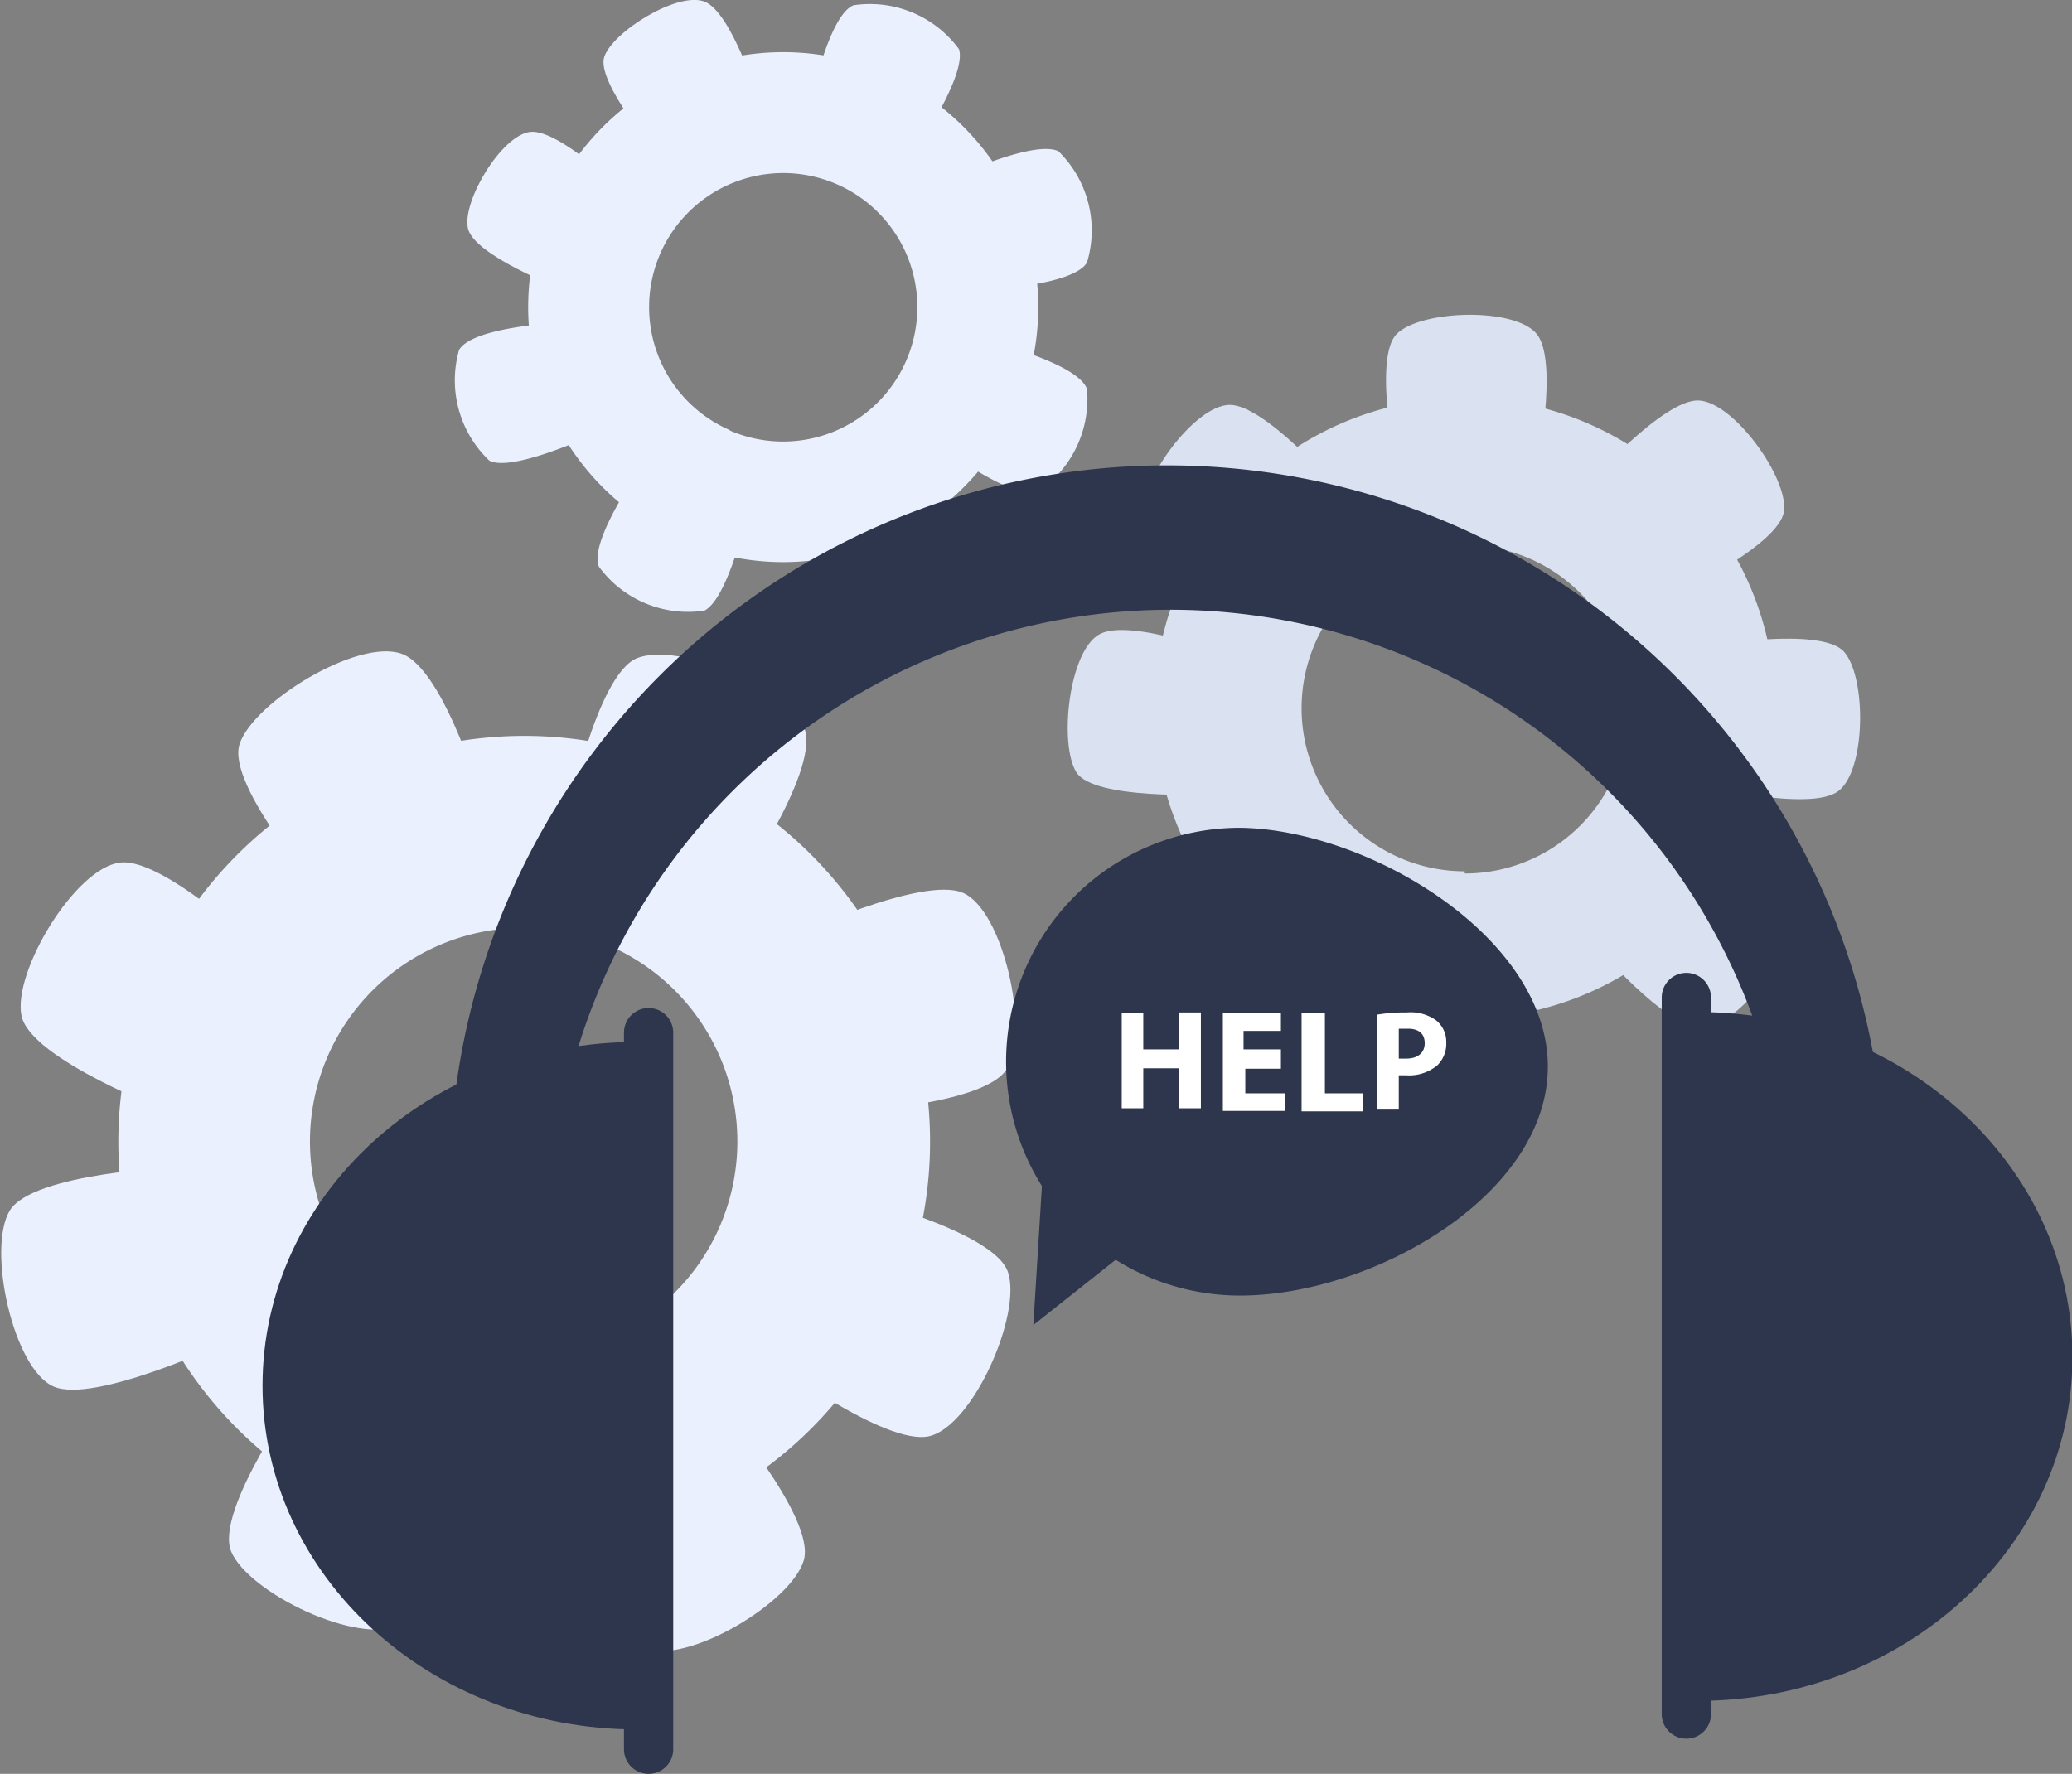 <svg xmlns="http://www.w3.org/2000/svg" viewBox="0 0 47.12 40.35">
  <rect x="0" y="0" width="47.12" height="40.35" fill="#808080" stroke="none"/>
  <defs>
    <style>
      .cls-1 {
        fill: #dae2f2;
      }

      .cls-2 {
        fill: #eaf0fe;
      }

      .cls-3 {
        fill: #2d364c;
      }

      .cls-4 {
        fill: #fff;
      }
    </style>
  </defs>
  <title>customer_service</title>
  <g id="Layer_2" data-name="Layer 2">
    <g>
      <g>
        <path class="cls-1" d="M34.18,12.18a7.06,7.06,0,1,0,7.06,7.06A7.07,7.07,0,0,0,34.18,12.18Zm0,10.77a3.71,3.71,0,1,1,3.71-3.71A3.71,3.71,0,0,1,34.18,23Z" transform="translate(-0.87 -3.13)"/>
        <path class="cls-1" d="M35.82,13.82H32.63s-.54-2.54,0-3.09,2.69-.62,3.19,0S35.82,13.82,35.82,13.82Z" transform="translate(-0.87 -3.13)"/>
        <path class="cls-1" d="M35.52,24.73H32.34s-.55,2.54,0,3.09,2.68.62,3.18,0S35.52,24.73,35.52,24.73Z" transform="translate(-0.87 -3.13)"/>
        <path class="cls-1" d="M31.27,14.22l-1.95,2.52S27,15.62,26.88,14.86s1.15-2.51,1.95-2.52S31.27,14.22,31.27,14.22Z" transform="translate(-0.87 -3.13)"/>
        <path class="cls-1" d="M28.87,18.06l-.52,3.14s-2.6.13-3-.5-.18-2.75.52-3.14S28.87,18.06,28.87,18.06Z" transform="translate(-0.87 -3.13)"/>
        <path class="cls-1" d="M39.59,21l.13-3.18s2.56-.44,3.08.13.51,2.71-.13,3.18S39.59,21,39.59,21Z" transform="translate(-0.87 -3.13)"/>
        <path class="cls-1" d="M37,14.12,39,16.64s2.34-1.12,2.44-1.88-1.15-2.5-1.95-2.52S37,14.12,37,14.12Z" transform="translate(-0.87 -3.13)"/>
        <path class="cls-1" d="M30.79,24.51,28.85,22s-2.35,1.13-2.44,1.89,1.15,2.5,1.94,2.52S30.79,24.51,30.79,24.51Z" transform="translate(-0.87 -3.13)"/>
        <path class="cls-1" d="M37.14,24.61l2-2.52s2.34,1.13,2.44,1.89-1.15,2.5-2,2.52S37.14,24.61,37.14,24.61Z" transform="translate(-0.87 -3.13)"/>
      </g>
      <g>
        <path class="cls-2" d="M16.46,20.63a9.23,9.23,0,1,0,4.8,12.14A9.23,9.23,0,0,0,16.46,20.63Zm-5.6,12.93A4.86,4.86,0,1,1,17.25,31,4.86,4.86,0,0,1,10.86,33.56Z" transform="translate(-0.87 -3.13)"/>
        <path class="cls-2" d="M17.58,23.45,13.76,21.8s.67-3.33,1.6-3.7,3.54.65,3.82,1.65S17.58,23.45,17.58,23.45Z" transform="translate(-0.87 -3.13)"/>
        <path class="cls-2" d="M11.55,36.39,7.73,34.73s-2,2.77-1.6,3.7S9,40.57,10,40.09,11.55,36.39,11.55,36.39Z" transform="translate(-0.87 -3.13)"/>
        <path class="cls-2" d="M11.91,21.57l-3.64,2S6,21,6.32,20.05,9,17.65,10,18,11.91,21.57,11.91,21.57Z" transform="translate(-0.87 -3.13)"/>
        <path class="cls-2" d="M7,24.93l-2.26,3.5s-3.17-1.2-3.38-2.19,1.22-3.38,2.25-3.49S7,24.93,7,24.93Z" transform="translate(-0.87 -3.13)"/>
        <path class="cls-2" d="M18.36,34.05l1.8-3.74s3.3.8,3.63,1.75S23,35.57,22,35.8,18.36,34.05,18.36,34.05Z" transform="translate(-0.87 -3.13)"/>
        <path class="cls-2" d="M18.86,24.44l1,4s3.39-.13,3.91-1-.08-3.6-1-4S18.86,24.44,18.86,24.44Z" transform="translate(-0.87 -3.13)"/>
        <path class="cls-2" d="M6,33.67l-1-4s-3.39.13-3.91,1,.08,3.6,1,4S6,33.67,6,33.67Z" transform="translate(-0.87 -3.13)"/>
        <path class="cls-2" d="M13.56,37.09l3.65-2s2.22,2.56,1.94,3.53-2.68,2.4-3.64,2S13.56,37.09,13.56,37.09Z" transform="translate(-0.87 -3.13)"/>
      </g>
      <g>
        <path class="cls-2" d="M21,4.8a5.8,5.8,0,1,0,3,7.63A5.8,5.8,0,0,0,21,4.8Zm-3.52,8.12a3.05,3.05,0,1,1,4-1.59A3.05,3.05,0,0,1,17.46,12.92Z" transform="translate(-0.87 -3.13)"/>
        <path class="cls-2" d="M21.68,6.57l-2.4-1s.42-2.09,1-2.32a2.51,2.51,0,0,1,2.4,1C22.86,4.85,21.68,6.57,21.68,6.57Z" transform="translate(-0.87 -3.13)"/>
        <path class="cls-2" d="M17.89,14.7l-2.4-1s-1.24,1.73-1,2.32a2.51,2.51,0,0,0,2.4,1C17.45,16.73,17.89,14.7,17.89,14.7Z" transform="translate(-0.87 -3.13)"/>
        <path class="cls-2" d="M18.12,5.39,15.83,6.65S14.43,5,14.61,4.43s1.68-1.51,2.29-1.26S18.12,5.39,18.12,5.39Z" transform="translate(-0.87 -3.13)"/>
        <path class="cls-2" d="M15.06,7.5,13.64,9.7s-2-.76-2.13-1.38.77-2.12,1.42-2.19S15.06,7.5,15.06,7.5Z" transform="translate(-0.87 -3.13)"/>
        <path class="cls-2" d="M22.17,13.23l1.14-2.35s2.07.5,2.28,1.1a2.54,2.54,0,0,1-1.14,2.35C23.83,14.48,22.17,13.23,22.17,13.23Z" transform="translate(-0.87 -3.13)"/>
        <path class="cls-2" d="M22.49,7.19l.65,2.54s2.13-.08,2.45-.63a2.52,2.52,0,0,0-.65-2.53C24.37,6.3,22.49,7.19,22.49,7.19Z" transform="translate(-0.87 -3.13)"/>
        <path class="cls-2" d="M14.4,13l-.64-2.54s-2.13.08-2.45.63A2.52,2.52,0,0,0,12,13.61C12.53,13.88,14.4,13,14.4,13Z" transform="translate(-0.87 -3.13)"/>
        <path class="cls-2" d="M19.16,15.14l2.29-1.27s1.4,1.61,1.22,2.22S21,17.6,20.38,17.35,19.16,15.14,19.16,15.14Z" transform="translate(-0.87 -3.13)"/>
      </g>
      <g>
        <g>
          <path class="cls-3" d="M36.07,27.39c0,2.94-4,5.21-7,5.21a5.32,5.32,0,0,1,0-10.64C32,22,36.07,24.45,36.07,27.39Z" transform="translate(-0.87 -3.13)"/>
          <polygon class="cls-3" points="23.5 30.14 25.38 28.65 23.79 25.43 23.5 30.14"/>
        </g>
        <g>
          <path class="cls-4" d="M26.87,26.18V27h.82v-.84h.49v2.18h-.49v-.91h-.82v.91h-.49V26.18Z" transform="translate(-0.87 -3.13)"/>
          <path class="cls-4" d="M30,27.44h-.81V28h.9v.4H28.68V26.18H30v.4h-.85V27H30Z" transform="translate(-0.87 -3.13)"/>
          <path class="cls-4" d="M30.47,26.18H31V28h.87v.41H30.47Z" transform="translate(-0.87 -3.13)"/>
          <path class="cls-4" d="M32.19,26.21a3.65,3.65,0,0,1,.67-.05,1,1,0,0,1,.67.18.63.63,0,0,1,.23.5.69.69,0,0,1-.2.52,1,1,0,0,1-.71.23h-.17v.78h-.49Zm.49,1h.17c.26,0,.42-.13.42-.35s-.14-.33-.38-.33l-.21,0Z" transform="translate(-0.87 -3.13)"/>
        </g>
      </g>
      <g>
        <path class="cls-3" d="M27.49,17A14.1,14.1,0,0,1,41.57,30.44h2.16a16.32,16.32,0,1,0-32.63,0h2.31A14.1,14.1,0,0,1,27.49,17Z" transform="translate(-0.87 -3.13)"/>
        <path class="cls-3" d="M6.84,34.65c0,4.32,3.81,7.82,8.52,7.82V26.83C10.65,26.83,6.84,30.33,6.84,34.65Z" transform="translate(-0.87 -3.13)"/>
        <path class="cls-3" d="M48,34c0,4.32-3.82,7.82-8.52,7.82V26.15C44.17,26.15,48,29.65,48,34Z" transform="translate(-0.87 -3.13)"/>
        <path class="cls-3" d="M16.18,42.92a.56.56,0,0,1-.56.56h0a.56.56,0,0,1-.56-.56V26.62a.56.56,0,0,1,.56-.56h0a.56.56,0,0,1,.56.56Z" transform="translate(-0.87 -3.13)"/>
        <path class="cls-3" d="M39.78,42.12a.56.56,0,0,1-.56.56h0a.56.56,0,0,1-.56-.56V25.82a.56.56,0,0,1,.56-.56h0a.56.56,0,0,1,.56.56Z" transform="translate(-0.87 -3.13)"/>
      </g>
    </g>
  </g>
</svg>
